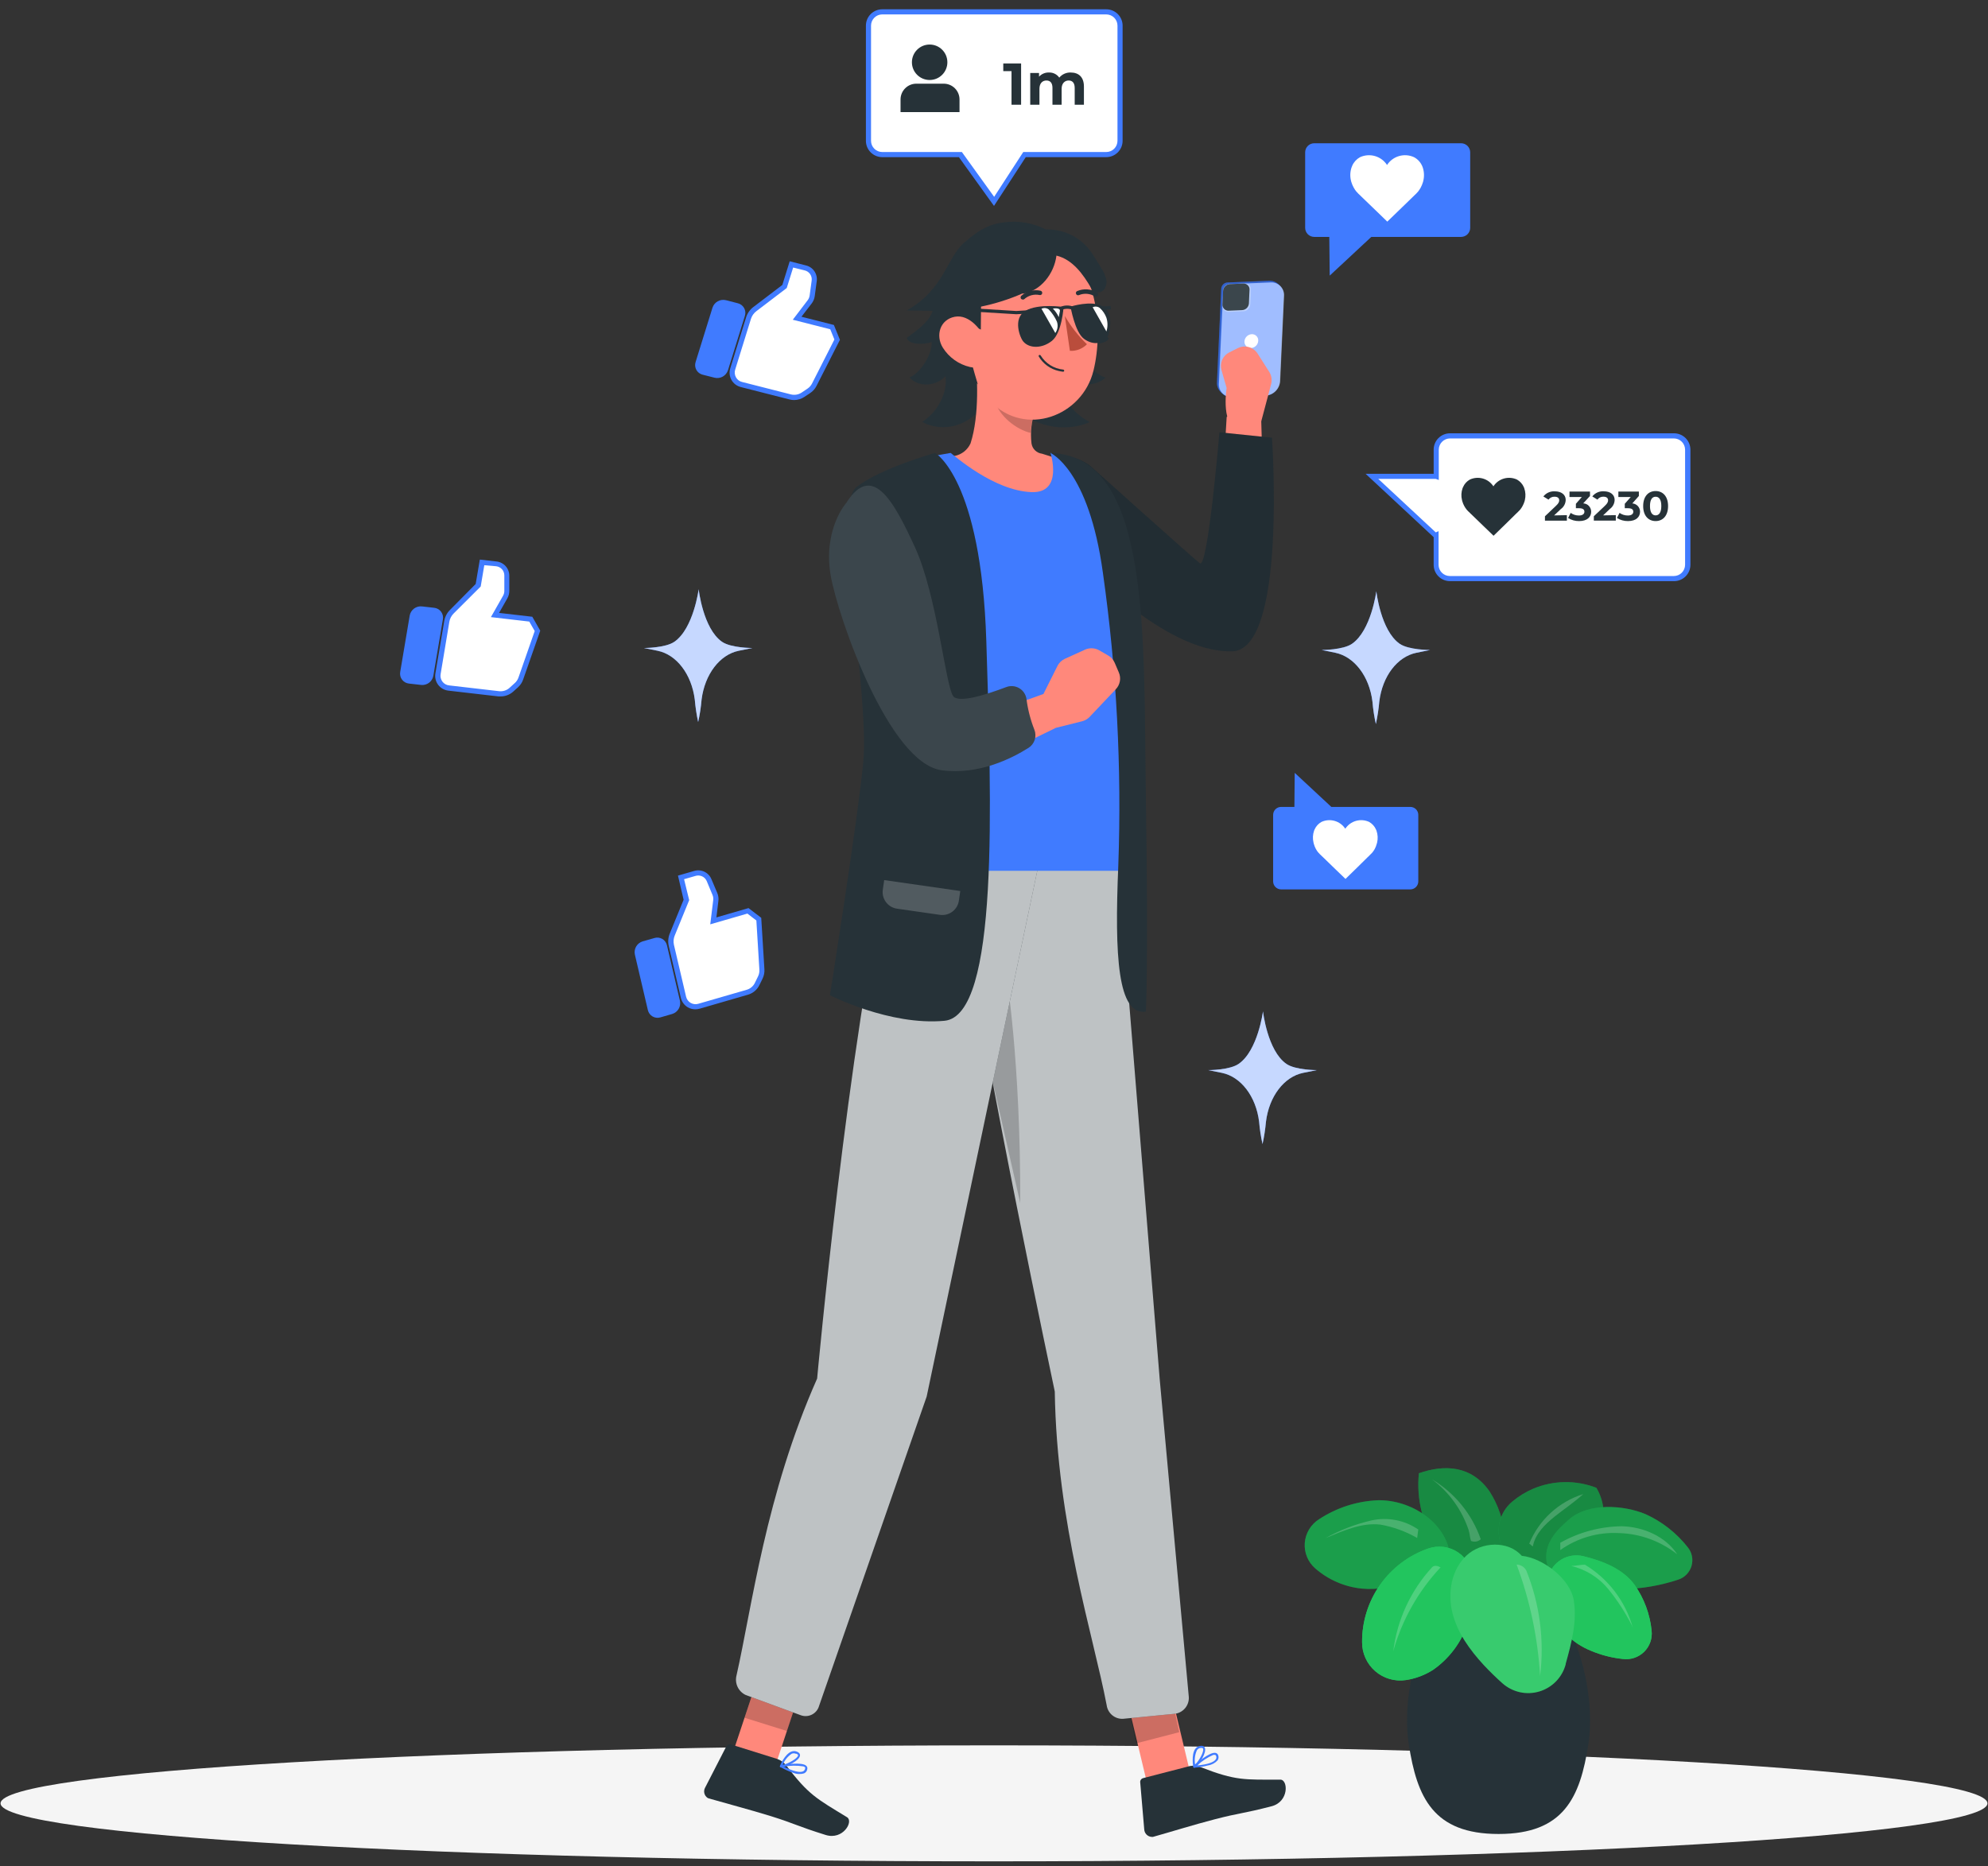 <svg width="262" height="246" viewBox="0 0 262 246" fill="none" xmlns="http://www.w3.org/2000/svg">
<rect x="0" y="0" width="262" height="246" fill="#333333" stroke="none"/>
<g clip-path="url(#clip0_2017_2685)">
<path d="M131 245.351C203.308 245.351 261.926 241.929 261.926 237.707C261.926 233.486 203.308 230.063 131 230.063C58.692 230.063 0.074 233.486 0.074 237.707C0.074 241.929 58.692 245.351 131 245.351Z" fill="#F5F5F5"/>
<path d="M209.33 229.908C208.249 236.931 206.102 241.745 197.499 241.745C188.897 241.745 186.743 236.931 185.662 229.908C184.312 221.312 189.038 206.99 197.499 206.99C205.96 206.99 210.68 221.312 209.33 229.908Z" fill="#263238"/>
<path d="M197.256 208.88C195.688 208.656 194.185 208.103 192.845 207.257C191.506 206.411 190.36 205.291 189.484 203.971C187.525 201.109 186.644 197.644 186.999 194.194C190.375 193.019 193.914 193.16 196.311 196.591C197.471 198.402 198.165 200.472 198.33 202.617C198.495 204.761 198.126 206.913 197.256 208.88Z" fill="#22C55E"/>
<path opacity="0.3" d="M197.256 208.88C195.688 208.656 194.185 208.103 192.845 207.257C191.506 206.411 190.36 205.291 189.484 203.971C187.525 201.109 186.644 197.644 186.999 194.194C190.375 193.019 193.914 193.16 196.311 196.591C197.471 198.402 198.165 200.472 198.33 202.617C198.495 204.761 198.126 206.913 197.256 208.88Z" fill="black"/>
<path d="M191.098 204.869C190.47 200.602 185.939 197.698 181.644 197.752C178.866 197.859 176.169 198.723 173.845 200.251C173.308 200.588 172.857 201.046 172.529 201.589C172.201 202.132 172.005 202.745 171.957 203.378C171.909 204.01 172.01 204.645 172.252 205.232C172.495 205.818 172.872 206.339 173.352 206.753C175.071 208.247 177.211 209.172 179.477 209.4C183.549 209.799 188.235 207.793 191.098 204.869Z" fill="#22C55E"/>
<path opacity="0.2" d="M191.098 204.869C190.47 200.602 185.939 197.698 181.644 197.752C178.866 197.859 176.169 198.723 173.845 200.251C173.308 200.588 172.857 201.046 172.529 201.589C172.201 202.132 172.005 202.745 171.957 203.378C171.909 204.01 172.01 204.645 172.252 205.232C172.495 205.818 172.872 206.339 173.352 206.753C175.071 208.247 177.211 209.172 179.477 209.4C183.549 209.799 188.235 207.793 191.098 204.869Z" fill="black"/>
<path d="M194.116 208.151C194.092 207.452 193.903 206.769 193.564 206.157C193.225 205.545 192.747 205.022 192.168 204.63C191.588 204.239 190.924 203.989 190.23 203.903C189.536 203.817 188.832 203.896 188.174 204.133C185.629 205.032 183.427 206.7 181.875 208.908C180.322 211.115 179.496 213.751 179.511 216.45C179.505 217.178 179.658 217.898 179.958 218.56C180.258 219.223 180.698 219.813 181.248 220.289C181.799 220.764 182.446 221.115 183.145 221.316C183.844 221.517 184.578 221.564 185.298 221.454C186.572 221.259 187.791 220.799 188.876 220.103C191.283 218.419 192.998 215.919 193.704 213.067C194.077 211.457 194.216 209.801 194.116 208.151Z" fill="#22C55E"/>
<path d="M194.116 208.151C194.092 207.452 193.903 206.769 193.564 206.157C193.225 205.545 192.747 205.022 192.168 204.63C191.588 204.239 190.924 203.989 190.23 203.903C189.536 203.817 188.832 203.896 188.174 204.133C185.629 205.032 183.427 206.7 181.875 208.908C180.322 211.115 179.496 213.751 179.511 216.45C179.505 217.178 179.658 217.898 179.958 218.56C180.258 219.223 180.698 219.813 181.248 220.289C181.799 220.764 182.446 221.115 183.145 221.316C183.844 221.517 184.578 221.564 185.298 221.454C186.572 221.259 187.791 220.799 188.876 220.103C191.283 218.419 192.998 215.919 193.704 213.067C194.077 211.457 194.216 209.801 194.116 208.151Z" fill="#22C55E"/>
<path d="M210.383 196.111C207.694 195.072 204.706 195.118 202.051 196.24C201.075 196.658 200.165 197.215 199.35 197.894C198.662 198.454 198.136 199.186 197.824 200.015C197.512 200.845 197.427 201.743 197.576 202.616C197.725 203.49 198.103 204.309 198.672 204.988C199.241 205.667 199.981 206.184 200.815 206.483C201.792 206.853 202.832 207.023 203.876 206.985C204.92 206.946 205.945 206.7 206.892 206.261C210.775 204.37 212.591 199.812 210.383 196.111Z" fill="#22C55E"/>
<path opacity="0.3" d="M210.383 196.111C207.694 195.072 204.706 195.118 202.051 196.24C201.075 196.658 200.165 197.215 199.35 197.894C198.662 198.454 198.136 199.186 197.824 200.015C197.512 200.845 197.427 201.743 197.576 202.616C197.725 203.49 198.103 204.309 198.672 204.988C199.241 205.667 199.981 206.184 200.815 206.483C201.792 206.853 202.832 207.023 203.876 206.985C204.92 206.946 205.945 206.7 206.892 206.261C210.775 204.37 212.591 199.812 210.383 196.111Z" fill="black"/>
<path d="M206.838 200.237C205.71 201.216 204.556 202.263 204.009 203.809C203.794 204.422 203.724 205.076 203.806 205.72C204.083 207.658 205.602 208.28 206.98 208.651C211.648 209.889 216.575 209.741 221.16 208.225C221.581 208.091 221.962 207.855 222.27 207.539C222.578 207.222 222.804 206.835 222.928 206.412C223.052 205.988 223.07 205.54 222.981 205.107C222.892 204.675 222.698 204.271 222.416 203.931C220.946 202.067 219.053 200.581 216.893 199.596C213.989 198.367 209.33 198.076 206.838 200.237Z" fill="#22C55E"/>
<path opacity="0.2" d="M206.838 200.237C205.71 201.216 204.556 202.263 204.009 203.809C203.794 204.422 203.724 205.076 203.806 205.72C204.083 207.658 205.602 208.28 206.98 208.651C211.648 209.889 216.575 209.741 221.16 208.225C221.581 208.091 221.962 207.855 222.27 207.539C222.578 207.222 222.804 206.835 222.928 206.412C223.052 205.988 223.07 205.54 222.981 205.107C222.892 204.675 222.698 204.271 222.416 203.931C220.946 202.067 219.053 200.581 216.893 199.596C213.989 198.367 209.33 198.076 206.838 200.237Z" fill="black"/>
<path d="M208.655 205.126C207.676 204.891 206.644 205.049 205.78 205.565C204.915 206.081 204.287 206.915 204.029 207.888C203.687 209.235 203.736 210.652 204.171 211.973C204.652 213.24 205.389 214.394 206.337 215.362C207.286 216.33 208.424 217.091 209.681 217.598C211.026 218.166 212.449 218.53 213.901 218.678C214.406 218.74 214.919 218.687 215.4 218.523C215.882 218.36 216.32 218.089 216.683 217.732C217.045 217.375 217.322 216.94 217.493 216.461C217.664 215.982 217.724 215.47 217.669 214.964C217.453 212.775 216.673 210.679 215.407 208.88C213.854 206.78 211.248 205.761 208.655 205.126Z" fill="#22C55E"/>
<path d="M208.655 205.126C207.676 204.891 206.644 205.049 205.78 205.565C204.915 206.081 204.287 206.915 204.029 207.888C203.687 209.235 203.736 210.652 204.171 211.973C204.652 213.24 205.389 214.394 206.337 215.362C207.286 216.33 208.424 217.091 209.681 217.598C211.026 218.166 212.449 218.53 213.901 218.678C214.406 218.74 214.919 218.687 215.4 218.523C215.882 218.36 216.32 218.089 216.683 217.732C217.045 217.375 217.322 216.94 217.493 216.461C217.664 215.982 217.724 215.47 217.669 214.964C217.453 212.775 216.673 210.679 215.407 208.88C213.854 206.78 211.248 205.761 208.655 205.126Z" fill="#22C55E"/>
<path d="M200.552 205.079C198.776 203.053 195.251 203.188 193.265 205.045C191.28 206.902 190.76 209.941 191.409 212.574C192.057 215.208 193.704 217.483 195.541 219.475C196.331 220.319 197.155 221.13 198.026 221.9C198.679 222.475 199.469 222.874 200.319 223.06C201.17 223.245 202.054 223.209 202.887 222.957C203.72 222.705 204.475 222.244 205.081 221.618C205.686 220.992 206.121 220.222 206.345 219.381V219.313C207.108 216.572 207.871 213.722 207.405 210.92C206.939 208.118 203.347 205.369 200.552 205.079Z" fill="#22C55E"/>
<path opacity="0.1" d="M200.552 205.079C198.776 203.053 195.251 203.188 193.265 205.045C191.28 206.902 190.76 209.941 191.409 212.574C192.057 215.208 193.704 217.483 195.541 219.475C196.331 220.319 197.155 221.13 198.026 221.9C198.679 222.475 199.469 222.874 200.319 223.06C201.17 223.245 202.054 223.209 202.887 222.957C203.72 222.705 204.475 222.244 205.081 221.618C205.686 220.992 206.121 220.222 206.345 219.381V219.313C207.108 216.572 207.871 213.722 207.405 210.92C206.939 208.118 203.347 205.369 200.552 205.079Z" fill="white"/>
<path opacity="0.2" d="M201.153 207.023C202.927 211.429 203.552 216.213 202.969 220.927C202.674 215.903 201.632 210.95 199.876 206.233C200.14 206.239 200.398 206.315 200.623 206.454C200.847 206.593 201.03 206.789 201.153 207.023Z" fill="white"/>
<path opacity="0.2" d="M189.855 206.598C186.917 209.73 184.777 213.524 183.616 217.659C184.129 213.515 185.926 209.636 188.755 206.564C189.072 206.281 189.484 206.416 189.855 206.598Z" fill="white"/>
<path opacity="0.2" d="M186.77 202.729C185.273 201.865 183.637 201.268 181.935 200.967C179.45 200.669 176.999 201.797 174.676 202.749C176.572 201.696 178.606 200.912 180.719 200.42C181.779 200.18 182.877 200.162 183.944 200.368C185.011 200.574 186.023 200.998 186.918 201.615C186.878 202 186.803 202.337 186.77 202.729Z" fill="white"/>
<path opacity="0.2" d="M215.11 214.337C214.233 212.598 213.171 210.959 211.943 209.448C210.695 207.933 208.985 206.868 207.075 206.416C207.635 206.416 208.317 206.247 208.878 206.247C211.941 208.096 214.19 211.037 215.171 214.478C215.225 214.357 215.056 214.465 215.11 214.337Z" fill="white"/>
<path opacity="0.2" d="M195.149 202.891C193.996 199.59 191.724 196.798 188.728 194.997C190.981 196.687 192.665 199.024 193.556 201.696C193.704 202.141 193.704 202.675 193.867 203.114C194.079 203.206 194.313 203.235 194.541 203.195C194.77 203.155 194.981 203.05 195.149 202.891Z" fill="white"/>
<path opacity="0.2" d="M208.655 196.942C207.061 197.442 205.597 198.287 204.367 199.417C203.137 200.546 202.171 201.933 201.537 203.478C201.774 203.6 201.774 203.715 202.017 203.836C202.314 202.195 203.624 200.912 204.927 199.873C206.231 198.833 207.412 198.076 208.655 196.942Z" fill="white"/>
<path opacity="0.2" d="M221.052 204.89C219.499 202.52 216.602 201.264 213.766 201.183C210.914 201.21 208.115 201.958 205.63 203.357V204.323C207.864 202.733 210.569 201.944 213.307 202.081C216.126 202.149 218.845 203.135 221.052 204.89Z" fill="white"/>
<path d="M167.788 116.188V107.409C167.788 107.271 167.815 107.135 167.868 107.007C167.921 106.88 167.999 106.764 168.097 106.667C168.195 106.57 168.311 106.493 168.439 106.441C168.567 106.388 168.703 106.362 168.841 106.363H170.59L170.631 101.872L175.459 106.363H185.871C186.149 106.363 186.415 106.473 186.612 106.669C186.808 106.866 186.918 107.132 186.918 107.409V116.188C186.916 116.465 186.806 116.73 186.61 116.926C186.414 117.122 186.149 117.233 185.871 117.234H168.814C168.541 117.227 168.281 117.114 168.089 116.919C167.898 116.724 167.79 116.461 167.788 116.188Z" fill="#407BFF"/>
<path d="M180.24 112.994L180.409 112.839L180.49 112.751C180.6 112.654 180.704 112.55 180.8 112.44L180.861 112.373C180.98 112.227 181.086 112.071 181.178 111.907C181.292 111.693 181.381 111.466 181.442 111.231C181.461 111.178 181.476 111.124 181.489 111.069C181.613 110.548 181.584 110.002 181.408 109.496C181.388 109.441 181.366 109.387 181.34 109.334C181.155 108.915 180.84 108.567 180.442 108.341C179.897 108.089 179.28 108.041 178.702 108.206C178.125 108.37 177.625 108.737 177.296 109.239C176.967 108.738 176.469 108.371 175.893 108.206C175.316 108.041 174.7 108.089 174.156 108.341C173.754 108.565 173.437 108.913 173.251 109.334L173.183 109.496C173.009 110.003 172.983 110.549 173.109 111.069L173.15 111.231C173.213 111.466 173.304 111.693 173.42 111.907C173.51 112.072 173.616 112.228 173.737 112.373L173.798 112.433C173.895 112.551 174.004 112.66 174.122 112.757L174.196 112.839L174.365 112.994L175.992 114.574L176.154 114.729L177.323 115.857L178.477 114.729L178.639 114.574L180.24 112.994Z" fill="white"/>
<path d="M172.008 20.078V30.032C172.008 30.349 172.134 30.653 172.358 30.877C172.583 31.101 172.887 31.227 173.204 31.227H175.189L175.243 36.332L180.726 31.227H192.563C192.88 31.225 193.183 31.099 193.406 30.875C193.63 30.651 193.757 30.348 193.758 30.032V20.078C193.757 19.762 193.63 19.459 193.406 19.235C193.183 19.011 192.88 18.885 192.563 18.883H173.204C172.887 18.883 172.583 19.009 172.358 19.233C172.134 19.457 172.008 19.761 172.008 20.078Z" fill="#407BFF"/>
<path d="M186.162 25.987L186.351 25.804L186.445 25.71C186.572 25.601 186.69 25.481 186.797 25.352L186.871 25.278C187.003 25.109 187.123 24.931 187.229 24.744C187.354 24.509 187.456 24.263 187.533 24.008C187.552 23.948 187.567 23.887 187.58 23.826C187.722 23.233 187.691 22.612 187.492 22.036L187.418 21.854C187.201 21.374 186.834 20.978 186.371 20.726C185.753 20.437 185.051 20.381 184.394 20.568C183.738 20.755 183.171 21.174 182.799 21.746C182.426 21.175 181.859 20.757 181.203 20.57C180.547 20.383 179.845 20.438 179.227 20.726C178.779 20.977 178.423 21.365 178.214 21.834C178.214 21.895 178.16 21.955 178.14 22.016C177.935 22.591 177.902 23.213 178.045 23.806C178.064 23.866 178.08 23.926 178.092 23.988C178.169 24.244 178.273 24.491 178.403 24.724C178.504 24.913 178.624 25.092 178.761 25.257L178.829 25.325C178.941 25.457 179.063 25.581 179.193 25.696L179.288 25.784L179.47 25.966L181.327 27.756L181.516 27.938L182.833 29.214L184.15 27.938L184.339 27.756L186.162 25.987Z" fill="white"/>
<path d="M92.01 95.174C92.23 94.2 92.381 93.211 92.463 92.216C92.882 88.874 94.86 86.294 97.359 85.781L99.155 85.416C99.155 85.416 96.332 85.416 95.15 84.593C92.652 82.844 92.078 77.671 92.078 77.671C92.078 77.671 91.403 82.844 88.877 84.593C87.696 85.416 84.873 85.416 84.873 85.416L86.669 85.781C89.168 86.294 91.146 88.874 91.565 92.216C91.65 93.211 91.799 94.198 92.01 95.174Z" fill="#407BFF"/>
<g opacity="0.7">
<path d="M92.01 95.174C92.23 94.2 92.381 93.211 92.463 92.216C92.882 88.874 94.86 86.294 97.359 85.781L99.155 85.416C99.155 85.416 96.332 85.416 95.15 84.593C92.652 82.844 92.078 77.671 92.078 77.671C92.078 77.671 91.403 82.844 88.877 84.593C87.696 85.416 84.873 85.416 84.873 85.416L86.669 85.781C89.168 86.294 91.146 88.874 91.565 92.216C91.65 93.211 91.799 94.198 92.01 95.174Z" fill="white"/>
</g>
<path d="M181.327 95.438C181.539 94.462 181.691 93.474 181.779 92.48C182.191 89.104 184.17 86.558 186.668 86.045L188.471 85.68C188.471 85.68 185.642 85.68 184.46 84.856C181.962 83.107 181.388 77.935 181.388 77.935C181.388 77.935 180.712 83.107 178.187 84.856C177.012 85.68 174.183 85.68 174.183 85.68L175.986 86.045C178.477 86.558 180.463 89.137 180.875 92.48C180.956 93.475 181.107 94.463 181.327 95.438Z" fill="#407BFF"/>
<g opacity="0.7">
<path d="M181.327 95.438C181.539 94.462 181.691 93.474 181.779 92.48C182.191 89.104 184.17 86.558 186.668 86.045L188.471 85.68C188.471 85.68 185.642 85.68 184.46 84.856C181.962 83.107 181.388 77.935 181.388 77.935C181.388 77.935 180.712 83.107 178.187 84.856C177.012 85.68 174.183 85.68 174.183 85.68L175.986 86.045C178.477 86.558 180.463 89.137 180.875 92.48C180.956 93.475 181.107 94.463 181.327 95.438Z" fill="white"/>
</g>
<path d="M166.39 150.808C166.603 149.835 166.754 148.85 166.843 147.858C167.255 144.515 169.233 141.936 171.732 141.422L173.534 141.058C173.534 141.058 170.705 141.058 169.523 140.227C167.025 138.478 166.451 133.312 166.451 133.312C166.451 133.312 165.776 138.478 163.25 140.227C162.075 141.058 159.246 141.058 159.246 141.058L161.049 141.422C163.541 141.936 165.526 144.515 165.938 147.858C166.022 148.85 166.173 149.836 166.39 150.808Z" fill="#407BFF"/>
<g opacity="0.7">
<path d="M166.39 150.808C166.603 149.835 166.754 148.85 166.843 147.858C167.255 144.515 169.233 141.936 171.732 141.422L173.534 141.058C173.534 141.058 170.705 141.058 169.523 140.227C167.025 138.478 166.451 133.312 166.451 133.312C166.451 133.312 165.776 138.478 163.25 140.227C162.075 141.058 159.246 141.058 159.246 141.058L161.049 141.422C163.541 141.936 165.526 144.515 165.938 147.858C166.022 148.85 166.173 149.836 166.39 150.808Z" fill="white"/>
</g>
<path d="M220.6 57.454H191.098C190.859 57.453 190.622 57.5 190.402 57.591C190.181 57.682 189.98 57.816 189.811 57.984C189.643 58.153 189.509 58.354 189.418 58.575C189.327 58.795 189.281 59.032 189.281 59.271V62.796H180.8L189.167 70.581L189.254 70.541V74.457C189.254 74.939 189.446 75.401 189.786 75.742C190.127 76.082 190.589 76.274 191.071 76.274H220.6C221.081 76.272 221.542 76.08 221.882 75.74C222.223 75.4 222.415 74.939 222.416 74.457V59.271C222.416 58.789 222.225 58.327 221.884 57.986C221.544 57.646 221.082 57.454 220.6 57.454Z" fill="white"/>
<path d="M220.6 76.604H191.098C190.527 76.604 189.979 76.377 189.575 75.973C189.171 75.569 188.944 75.021 188.944 74.45V70.804L179.97 62.451H188.944V59.27C188.944 58.699 189.171 58.151 189.575 57.747C189.979 57.343 190.527 57.116 191.098 57.116H220.627C221.198 57.118 221.745 57.346 222.148 57.749C222.552 58.153 222.779 58.7 222.781 59.27V74.45C222.78 74.735 222.723 75.017 222.613 75.28C222.502 75.542 222.341 75.781 222.139 75.981C221.936 76.181 221.696 76.339 221.432 76.446C221.167 76.553 220.885 76.607 220.6 76.604ZM189.592 70.014V74.45C189.594 74.842 189.75 75.217 190.027 75.494C190.304 75.771 190.679 75.927 191.071 75.929H220.6C220.992 75.927 221.367 75.771 221.644 75.494C221.921 75.217 222.077 74.842 222.079 74.45V59.27C222.077 58.879 221.921 58.504 221.644 58.227C221.367 57.95 220.992 57.793 220.6 57.791H191.098C190.706 57.793 190.331 57.95 190.054 58.227C189.777 58.504 189.621 58.879 189.619 59.27V63.268L189.214 63.126H181.644L189.221 70.176L189.592 70.014Z" fill="#407BFF"/>
<path d="M199.728 67.792L199.89 67.637L199.978 67.556C200.086 67.459 200.187 67.355 200.281 67.245L200.342 67.177C200.461 67.033 200.565 66.877 200.653 66.712C200.764 66.51 200.854 66.297 200.923 66.077L200.963 65.915C201.087 65.398 201.059 64.856 200.882 64.355L200.822 64.2C200.636 63.783 200.321 63.437 199.924 63.214C199.385 62.963 198.775 62.916 198.204 63.079C197.633 63.243 197.141 63.607 196.817 64.105C196.494 63.607 196.001 63.243 195.431 63.079C194.86 62.916 194.249 62.963 193.711 63.214C193.314 63.436 193.001 63.782 192.82 64.2C192.794 64.25 192.772 64.302 192.752 64.355C192.575 64.856 192.549 65.399 192.678 65.915C192.685 65.97 192.699 66.025 192.719 66.077C192.782 66.298 192.87 66.511 192.982 66.712C193.072 66.875 193.176 67.031 193.293 67.177L193.347 67.238C193.446 67.352 193.554 67.459 193.671 67.556L193.745 67.637L193.907 67.792L195.521 69.352L195.683 69.507L196.838 70.621L197.979 69.507L198.141 69.352L199.728 67.792Z" fill="#263238"/>
<path d="M147.578 3.38V18.559C147.578 19.041 147.386 19.503 147.046 19.844C146.705 20.184 146.243 20.376 145.761 20.376H135.004L131 26.561L126.563 20.396H116.239C115.758 20.394 115.297 20.202 114.956 19.862C114.616 19.522 114.424 19.061 114.422 18.58V3.38C114.428 2.901 114.621 2.443 114.961 2.106C115.301 1.768 115.76 1.578 116.239 1.577H145.761C146.24 1.577 146.7 1.766 147.041 2.104C147.381 2.442 147.574 2.9 147.578 3.38Z" fill="white"/>
<path d="M131 27.142L126.374 20.713H116.246C115.679 20.706 115.138 20.476 114.74 20.073C114.342 19.669 114.118 19.126 114.119 18.559V3.379C114.119 2.808 114.345 2.26 114.749 1.856C115.153 1.452 115.701 1.225 116.273 1.225H145.795C146.366 1.225 146.914 1.452 147.318 1.856C147.722 2.26 147.949 2.808 147.949 3.379V18.559C147.949 19.13 147.722 19.678 147.318 20.082C146.914 20.486 146.366 20.713 145.795 20.713H135.187L131 27.142ZM116.239 1.9C115.853 1.909 115.485 2.069 115.215 2.345C114.945 2.622 114.794 2.993 114.794 3.379V18.559C114.794 18.951 114.95 19.327 115.227 19.605C115.504 19.882 115.88 20.038 116.273 20.038H126.766L131.02 25.946L134.856 20.038H145.795C146.187 20.038 146.563 19.882 146.841 19.605C147.118 19.327 147.274 18.951 147.274 18.559V3.379C147.274 2.987 147.118 2.611 146.841 2.333C146.563 2.056 146.187 1.9 145.795 1.9H116.239Z" fill="#407BFF"/>
<path d="M206.501 67.905V68.627H203.611V68.053L205.083 66.655C205.427 66.331 205.488 66.135 205.488 65.946C205.488 65.649 205.278 65.474 204.873 65.474C204.719 65.468 204.566 65.5 204.427 65.567C204.288 65.634 204.168 65.734 204.077 65.859L203.401 65.44C203.58 65.212 203.812 65.031 204.077 64.914C204.342 64.796 204.631 64.745 204.921 64.765C205.771 64.765 206.345 65.204 206.345 65.892C206.34 66.13 206.279 66.363 206.168 66.573C206.056 66.782 205.898 66.963 205.704 67.101L204.819 67.938L206.501 67.905Z" fill="#263238"/>
<path d="M209.701 67.45C209.701 68.125 209.202 68.686 208.114 68.686C207.599 68.695 207.093 68.554 206.656 68.281L207 67.606C207.318 67.835 207.702 67.956 208.094 67.95C208.533 67.95 208.81 67.767 208.81 67.457C208.81 67.146 208.594 66.991 208.094 66.991H207.689V66.403L208.472 65.512H206.845V64.796H209.546V65.377L208.655 66.35C208.938 66.362 209.205 66.483 209.4 66.689C209.595 66.894 209.703 67.167 209.701 67.45Z" fill="#263238"/>
<path d="M212.949 67.901V68.624H210.052V68.05L211.531 66.652C211.869 66.328 211.93 66.132 211.93 65.943C211.93 65.646 211.72 65.471 211.315 65.471C211.162 65.465 211.01 65.497 210.872 65.564C210.734 65.631 210.615 65.731 210.525 65.856L209.85 65.437C210.029 65.209 210.261 65.028 210.526 64.91C210.79 64.793 211.08 64.742 211.369 64.761C212.227 64.761 212.794 65.201 212.794 65.889C212.79 66.127 212.73 66.361 212.618 66.571C212.507 66.781 212.347 66.961 212.152 67.098L211.275 67.935L212.949 67.901Z" fill="#263238"/>
<path d="M216.143 67.45C216.143 68.125 215.644 68.686 214.556 68.686C214.042 68.693 213.536 68.552 213.098 68.281L213.442 67.606C213.761 67.834 214.144 67.955 214.536 67.95C214.982 67.95 215.252 67.767 215.252 67.457C215.252 67.146 215.043 66.991 214.536 66.991H214.131V66.403L214.921 65.512H213.287V64.796H215.988V65.377L215.124 66.356C215.401 66.375 215.66 66.499 215.85 66.702C216.039 66.905 216.144 67.172 216.143 67.45Z" fill="#263238"/>
<path d="M216.555 66.705C216.555 65.442 217.23 64.727 218.196 64.727C219.162 64.727 219.837 65.442 219.837 66.705C219.837 67.968 219.162 68.684 218.196 68.684C217.23 68.684 216.555 67.968 216.555 66.705ZM218.946 66.705C218.946 65.834 218.642 65.476 218.196 65.476C217.75 65.476 217.453 65.834 217.453 66.705C217.453 67.576 217.764 67.934 218.196 67.934C218.628 67.934 218.946 67.576 218.946 66.705Z" fill="#263238"/>
<path d="M122.519 10.544C123.809 10.544 124.855 9.498 124.855 8.207C124.855 6.917 123.809 5.871 122.519 5.871C121.228 5.871 120.182 6.917 120.182 8.207C120.182 9.498 121.228 10.544 122.519 10.544Z" fill="#263238"/>
<path d="M124.376 11.03H120.763C120.212 11.03 119.683 11.249 119.293 11.639C118.902 12.029 118.683 12.558 118.683 13.11V14.778H126.456V13.103C126.454 12.553 126.234 12.025 125.844 11.637C125.454 11.248 124.926 11.03 124.376 11.03Z" fill="#263238"/>
<path d="M134.572 8.363V13.805H133.309V9.376H132.222V8.363H134.572Z" fill="#263238"/>
<path d="M142.851 11.408V13.805H141.635V11.597C141.635 10.922 141.331 10.611 140.838 10.611C140.346 10.611 139.913 10.963 139.913 11.705V13.805H138.705V11.597C138.705 10.922 138.414 10.611 137.908 10.611C137.401 10.611 136.99 10.963 136.99 11.705V13.805H135.774V9.619H136.935V10.105C137.102 9.924 137.306 9.781 137.534 9.686C137.761 9.592 138.006 9.548 138.252 9.558C138.516 9.548 138.778 9.605 139.014 9.723C139.25 9.841 139.452 10.017 139.603 10.233C139.785 10.013 140.016 9.837 140.277 9.72C140.538 9.603 140.823 9.547 141.109 9.558C142.135 9.558 142.851 10.132 142.851 11.408Z" fill="#263238"/>
<path d="M97.237 39.972L95.664 39.566C95.3 39.48 94.917 39.533 94.591 39.716C94.264 39.899 94.018 40.197 93.901 40.552L91.673 47.724C91.618 47.894 91.598 48.074 91.616 48.253C91.633 48.431 91.688 48.604 91.775 48.761C91.863 48.917 91.981 49.054 92.124 49.163C92.267 49.271 92.431 49.349 92.605 49.392L94.178 49.79C94.542 49.878 94.926 49.825 95.253 49.642C95.579 49.46 95.825 49.16 95.941 48.804L98.169 41.639C98.224 41.469 98.244 41.289 98.226 41.11C98.209 40.932 98.154 40.759 98.067 40.602C97.979 40.446 97.861 40.309 97.718 40.2C97.575 40.092 97.411 40.014 97.237 39.972Z" fill="#263238"/>
<path d="M97.237 39.972L95.664 39.566C95.3 39.48 94.917 39.533 94.591 39.716C94.264 39.899 94.018 40.197 93.901 40.552L91.673 47.724C91.618 47.894 91.598 48.074 91.616 48.253C91.633 48.431 91.688 48.604 91.775 48.761C91.863 48.917 91.981 49.054 92.124 49.163C92.267 49.271 92.431 49.349 92.605 49.392L94.178 49.79C94.542 49.878 94.926 49.825 95.253 49.642C95.579 49.46 95.825 49.16 95.941 48.804L98.169 41.639C98.224 41.469 98.244 41.289 98.226 41.11C98.209 40.932 98.154 40.759 98.067 40.602C97.979 40.446 97.861 40.309 97.718 40.2C97.575 40.092 97.411 40.014 97.237 39.972Z" fill="#407BFF"/>
<path d="M109.642 43.132L105.036 41.964L106.677 39.803C106.858 39.575 106.973 39.302 107.008 39.013L107.278 37.055C107.333 36.673 107.244 36.285 107.028 35.965C106.812 35.646 106.485 35.418 106.11 35.326L104.273 34.86L103.368 37.778L99.452 40.762C99.062 41.056 98.774 41.465 98.628 41.93L96.562 48.629C96.493 48.84 96.469 49.063 96.491 49.285C96.513 49.506 96.58 49.72 96.688 49.914C96.797 50.108 96.944 50.278 97.121 50.412C97.298 50.546 97.501 50.643 97.717 50.695L104.159 52.329C104.443 52.402 104.739 52.413 105.028 52.362C105.317 52.31 105.591 52.198 105.833 52.032L106.603 51.519C106.905 51.319 107.152 51.044 107.319 50.722L110.33 44.793L109.642 43.132Z" fill="white"/>
<path d="M104.665 52.734C104.467 52.733 104.27 52.708 104.077 52.66L97.635 51.019C97.376 50.956 97.132 50.84 96.92 50.678C96.707 50.517 96.53 50.313 96.4 50.08C96.27 49.847 96.189 49.589 96.162 49.323C96.135 49.057 96.163 48.788 96.245 48.534L98.331 41.828C98.498 41.291 98.828 40.819 99.276 40.478L103.105 37.561L104.077 34.441L106.218 34.988C106.673 35.096 107.072 35.371 107.334 35.759C107.597 36.146 107.705 36.618 107.636 37.081L107.373 39.046C107.324 39.393 107.187 39.721 106.974 39.998L105.624 41.748L109.898 42.835L110.695 44.793L107.609 50.87C107.42 51.247 107.136 51.568 106.785 51.802L106.015 52.315C105.615 52.581 105.146 52.727 104.665 52.734ZM104.53 35.265L103.686 37.966L99.681 41.018C99.348 41.27 99.1 41.619 98.972 42.018L96.893 48.716C96.838 48.884 96.819 49.061 96.837 49.236C96.854 49.412 96.908 49.582 96.994 49.736C97.078 49.889 97.194 50.023 97.334 50.129C97.473 50.235 97.634 50.31 97.804 50.35L104.246 51.991C104.486 52.049 104.735 52.057 104.978 52.014C105.221 51.971 105.452 51.878 105.658 51.741L106.427 51.221C106.68 51.051 106.885 50.819 107.022 50.546L109.966 44.752L109.419 43.402L104.483 42.146L106.434 39.587C106.578 39.402 106.671 39.183 106.704 38.952L106.968 36.994C107.013 36.694 106.943 36.389 106.773 36.139C106.603 35.888 106.344 35.711 106.049 35.643L104.53 35.265Z" fill="#407BFF"/>
<path d="M86.251 123.643L84.691 124.088C84.333 124.197 84.029 124.437 83.84 124.76C83.651 125.083 83.591 125.465 83.671 125.831L85.38 133.137C85.419 133.312 85.493 133.477 85.599 133.622C85.704 133.767 85.838 133.889 85.993 133.98C86.147 134.072 86.319 134.13 86.496 134.152C86.674 134.174 86.855 134.16 87.027 134.109L88.587 133.657C88.948 133.548 89.254 133.306 89.444 132.98C89.633 132.654 89.691 132.269 89.607 131.901L87.898 124.595C87.858 124.421 87.782 124.257 87.676 124.114C87.57 123.971 87.435 123.851 87.281 123.762C87.126 123.672 86.955 123.616 86.778 123.595C86.601 123.575 86.421 123.591 86.251 123.643Z" fill="#263238"/>
<path d="M86.251 123.643L84.691 124.088C84.333 124.197 84.029 124.437 83.84 124.76C83.651 125.083 83.591 125.465 83.671 125.831L85.38 133.137C85.419 133.312 85.493 133.477 85.599 133.622C85.704 133.767 85.838 133.889 85.993 133.98C86.147 134.072 86.319 134.13 86.496 134.152C86.674 134.174 86.855 134.16 87.027 134.109L88.587 133.657C88.948 133.548 89.254 133.306 89.444 132.98C89.633 132.654 89.691 132.269 89.607 131.901L87.898 124.595C87.858 124.421 87.782 124.257 87.676 124.114C87.57 123.971 87.435 123.851 87.281 123.762C87.126 123.672 86.955 123.616 86.778 123.595C86.601 123.575 86.421 123.591 86.251 123.643Z" fill="#407BFF"/>
<path d="M98.588 120.071L94.023 121.421L94.347 118.72C94.384 118.431 94.345 118.138 94.232 117.869L93.469 116.046C93.326 115.689 93.053 115.398 92.705 115.232C92.358 115.066 91.961 115.036 91.592 115.148L89.776 115.675L90.451 118.646L88.58 123.204C88.395 123.657 88.354 124.158 88.466 124.635L90.059 131.462C90.108 131.677 90.2 131.88 90.329 132.058C90.459 132.236 90.624 132.386 90.814 132.498C91.003 132.61 91.214 132.682 91.433 132.709C91.651 132.737 91.873 132.719 92.085 132.657L98.466 130.807C98.748 130.723 99.008 130.581 99.231 130.39C99.455 130.2 99.636 129.964 99.763 129.7L100.168 128.869C100.327 128.542 100.4 128.179 100.377 127.816L99.972 121.178L98.588 120.071Z" fill="white"/>
<path d="M91.626 133.042C91.282 133.042 90.944 132.951 90.647 132.779C90.417 132.642 90.217 132.46 90.059 132.245C89.901 132.029 89.789 131.783 89.728 131.523L88.135 124.689C88.009 124.144 88.056 123.573 88.27 123.055L90.093 118.599L89.35 115.418L91.477 114.804C91.925 114.668 92.407 114.704 92.829 114.905C93.251 115.106 93.583 115.458 93.76 115.891L94.536 117.721C94.67 118.043 94.719 118.394 94.678 118.74L94.415 120.928L98.648 119.699L100.323 120.982L100.742 127.775C100.767 128.197 100.683 128.618 100.499 128.997L100.093 129.828C99.947 130.136 99.737 130.409 99.477 130.63C99.218 130.851 98.915 131.015 98.588 131.111L92.207 132.961C92.018 133.016 91.822 133.044 91.626 133.042ZM90.154 115.891L90.829 118.653L88.925 123.312C88.763 123.698 88.725 124.125 88.817 124.534L90.417 131.368C90.455 131.539 90.528 131.701 90.632 131.843C90.735 131.984 90.866 132.103 91.018 132.192C91.169 132.281 91.338 132.337 91.512 132.358C91.686 132.379 91.863 132.364 92.031 132.313L98.419 130.463C98.655 130.393 98.873 130.274 99.059 130.113C99.246 129.952 99.395 129.754 99.499 129.531L99.904 128.7C100.039 128.426 100.1 128.121 100.08 127.816L99.682 121.333L98.5 120.422L93.604 121.84L93.996 118.639C94.023 118.41 93.99 118.177 93.901 117.964L93.138 116.134C93.019 115.859 92.802 115.637 92.528 115.513C92.255 115.388 91.946 115.369 91.659 115.459L90.154 115.891Z" fill="#407BFF"/>
<path d="M57.221 80.116L55.608 79.933C55.236 79.893 54.862 79.996 54.563 80.22C54.263 80.444 54.06 80.774 53.994 81.142L52.744 88.57C52.712 88.747 52.716 88.928 52.757 89.104C52.798 89.279 52.875 89.444 52.983 89.588C53.091 89.731 53.227 89.852 53.384 89.94C53.54 90.029 53.713 90.084 53.892 90.103L55.506 90.285C55.877 90.323 56.249 90.22 56.547 89.996C56.845 89.772 57.047 89.443 57.113 89.076L58.369 81.648C58.402 81.472 58.398 81.29 58.357 81.115C58.316 80.939 58.239 80.775 58.131 80.631C58.023 80.487 57.886 80.367 57.73 80.278C57.574 80.189 57.4 80.134 57.221 80.116Z" fill="#263238"/>
<path d="M57.221 80.116L55.608 79.933C55.236 79.893 54.862 79.996 54.563 80.22C54.263 80.444 54.06 80.774 53.994 81.142L52.744 88.57C52.712 88.747 52.716 88.928 52.757 89.104C52.798 89.279 52.875 89.444 52.983 89.588C53.091 89.731 53.227 89.852 53.384 89.94C53.54 90.029 53.713 90.084 53.892 90.103L55.506 90.285C55.877 90.323 56.249 90.22 56.547 89.996C56.845 89.772 57.047 89.443 57.113 89.076L58.369 81.648C58.402 81.472 58.398 81.29 58.357 81.115C58.316 80.939 58.239 80.775 58.131 80.631C58.023 80.487 57.886 80.367 57.73 80.278C57.574 80.189 57.4 80.134 57.221 80.116Z" fill="#407BFF"/>
<path d="M69.963 81.594L65.237 81.047L66.587 78.691C66.732 78.438 66.806 78.151 66.803 77.86V75.855C66.807 75.469 66.666 75.096 66.409 74.808C66.151 74.521 65.796 74.34 65.412 74.302L63.535 74.085L63.029 77.09L59.551 80.581C59.198 80.923 58.962 81.367 58.876 81.851L57.701 88.772C57.661 88.99 57.668 89.214 57.719 89.429C57.77 89.645 57.865 89.847 57.998 90.024C58.132 90.201 58.3 90.348 58.493 90.457C58.685 90.566 58.899 90.634 59.119 90.656L65.723 91.426C66.014 91.459 66.309 91.429 66.589 91.34C66.868 91.25 67.125 91.102 67.344 90.906L68.019 90.292C68.292 90.054 68.499 89.749 68.62 89.407L70.814 83.127L69.963 81.594Z" fill="white"/>
<path d="M65.966 91.798H65.696L59.092 91.035C58.826 91.005 58.569 90.922 58.337 90.79C58.105 90.657 57.903 90.478 57.742 90.264C57.582 90.05 57.468 89.805 57.406 89.545C57.344 89.285 57.337 89.015 57.383 88.752L58.552 81.838C58.649 81.286 58.916 80.779 59.315 80.386L62.691 76.976L63.238 73.761L65.433 74.011C65.899 74.06 66.33 74.281 66.642 74.63C66.954 74.98 67.125 75.433 67.121 75.902V77.881C67.124 78.231 67.033 78.576 66.857 78.88L65.77 80.791L70.153 81.297L71.199 83.134L68.951 89.556C68.818 89.952 68.585 90.308 68.275 90.589L67.6 91.197C67.146 91.588 66.565 91.802 65.966 91.798ZM63.825 74.504L63.353 77.307L59.787 80.865C59.49 81.16 59.292 81.54 59.22 81.952L58.072 88.847C58.039 89.02 58.043 89.198 58.083 89.369C58.123 89.54 58.197 89.702 58.303 89.843C58.408 89.984 58.542 90.101 58.695 90.188C58.848 90.275 59.018 90.328 59.193 90.346L65.797 91.109C66.04 91.134 66.286 91.108 66.519 91.032C66.751 90.956 66.966 90.833 67.148 90.67L67.823 90.055C68.053 89.856 68.228 89.6 68.329 89.313L70.47 83.181L69.754 81.932L64.697 81.345L66.29 78.542C66.41 78.338 66.471 78.104 66.466 77.867V75.855C66.469 75.553 66.359 75.261 66.158 75.036C65.957 74.811 65.679 74.67 65.379 74.639L63.825 74.504Z" fill="#407BFF"/>
<path d="M166.566 51.93L162.109 52.119C161.878 52.133 161.646 52.098 161.429 52.015C161.212 51.932 161.016 51.804 160.853 51.639C160.69 51.474 160.564 51.276 160.484 51.058C160.403 50.841 160.37 50.608 160.387 50.377L160.948 38.047C160.96 37.836 161.05 37.638 161.199 37.488C161.349 37.339 161.547 37.249 161.758 37.237L167.255 37.007C167.486 36.995 167.716 37.032 167.932 37.116C168.148 37.2 168.343 37.328 168.506 37.492C168.669 37.657 168.794 37.854 168.876 38.07C168.957 38.287 168.991 38.518 168.976 38.749L168.457 50.046C168.423 50.536 168.213 50.997 167.865 51.344C167.518 51.69 167.056 51.899 166.566 51.93Z" fill="#407BFF"/>
<path opacity="0.2" d="M166.566 51.93L162.109 52.119C161.878 52.133 161.646 52.098 161.429 52.015C161.212 51.932 161.016 51.804 160.853 51.639C160.69 51.474 160.564 51.276 160.484 51.058C160.403 50.841 160.37 50.608 160.387 50.377L160.948 38.047C160.96 37.836 161.05 37.638 161.199 37.488C161.349 37.339 161.547 37.249 161.758 37.237L167.255 37.007C167.486 36.995 167.716 37.032 167.932 37.116C168.148 37.2 168.343 37.328 168.506 37.492C168.669 37.657 168.794 37.854 168.876 38.07C168.957 38.287 168.991 38.518 168.976 38.749L168.457 50.046C168.423 50.536 168.213 50.997 167.865 51.344C167.518 51.69 167.056 51.899 166.566 51.93Z" fill="black"/>
<path d="M166.789 52.153L162.325 52.336C162.094 52.349 161.863 52.314 161.647 52.232C161.431 52.149 161.235 52.022 161.072 51.857C160.909 51.693 160.783 51.496 160.702 51.279C160.621 51.062 160.587 50.831 160.603 50.6L161.17 38.263C161.182 38.054 161.27 37.856 161.418 37.708C161.567 37.559 161.765 37.471 161.974 37.46L167.471 37.23C167.702 37.216 167.933 37.252 168.149 37.334C168.365 37.416 168.561 37.544 168.724 37.708C168.887 37.872 169.013 38.069 169.094 38.286C169.175 38.503 169.208 38.735 169.193 38.965L168.673 50.263C168.641 50.752 168.433 51.214 168.086 51.562C167.739 51.91 167.278 52.12 166.789 52.153Z" fill="#407BFF"/>
<path opacity="0.5" d="M166.789 52.153L162.413 52.335C162.177 52.349 161.94 52.313 161.718 52.228C161.497 52.144 161.296 52.013 161.129 51.846C160.962 51.678 160.832 51.476 160.748 51.255C160.665 51.033 160.629 50.796 160.644 50.559L161.211 38.304C161.225 38.083 161.32 37.874 161.476 37.718C161.633 37.561 161.841 37.467 162.062 37.453L167.464 37.23C167.7 37.216 167.937 37.253 168.159 37.337C168.38 37.422 168.581 37.552 168.748 37.72C168.915 37.888 169.045 38.089 169.129 38.311C169.212 38.532 169.248 38.769 169.233 39.006L168.72 50.229C168.688 50.73 168.474 51.202 168.118 51.556C167.763 51.911 167.29 52.123 166.789 52.153Z" fill="white"/>
<path opacity="0.3" d="M163.878 41.032L161.92 41.113C161.811 41.12 161.702 41.103 161.599 41.065C161.497 41.026 161.404 40.966 161.327 40.889C161.25 40.812 161.19 40.719 161.151 40.616C161.112 40.514 161.096 40.405 161.103 40.296L161.198 38.27C161.21 38.056 161.301 37.853 161.453 37.702C161.605 37.55 161.807 37.459 162.021 37.446L164.047 37.358C164.156 37.352 164.265 37.37 164.367 37.409C164.469 37.449 164.562 37.509 164.638 37.587C164.715 37.665 164.774 37.758 164.812 37.861C164.85 37.964 164.865 38.073 164.857 38.182L164.77 40.127C164.76 40.361 164.663 40.584 164.499 40.751C164.334 40.919 164.113 41.019 163.878 41.032Z" fill="white"/>
<path d="M163.703 40.877L161.927 40.951C161.817 40.957 161.708 40.939 161.606 40.9C161.503 40.861 161.411 40.8 161.333 40.722C161.256 40.644 161.196 40.551 161.158 40.449C161.119 40.346 161.103 40.236 161.11 40.127L161.191 38.344C161.205 38.112 161.304 37.894 161.468 37.73C161.632 37.566 161.85 37.467 162.082 37.453L163.865 37.379C163.974 37.373 164.083 37.39 164.185 37.429C164.287 37.469 164.379 37.529 164.456 37.607C164.533 37.685 164.592 37.779 164.63 37.881C164.668 37.984 164.683 38.093 164.675 38.202L164.594 39.985C164.581 40.217 164.483 40.437 164.319 40.601C164.154 40.766 163.935 40.864 163.703 40.877Z" fill="#263238"/>
<path opacity="0.1" d="M163.703 40.877L161.927 40.951C161.817 40.957 161.708 40.939 161.606 40.9C161.503 40.861 161.411 40.8 161.333 40.722C161.256 40.644 161.196 40.551 161.158 40.449C161.119 40.346 161.103 40.236 161.11 40.127L161.191 38.344C161.205 38.112 161.304 37.894 161.468 37.73C161.632 37.566 161.85 37.467 162.082 37.453L163.865 37.379C163.974 37.373 164.083 37.39 164.185 37.429C164.287 37.469 164.379 37.529 164.456 37.607C164.533 37.685 164.592 37.779 164.63 37.881C164.668 37.984 164.683 38.093 164.675 38.202L164.594 39.985C164.581 40.217 164.483 40.437 164.319 40.601C164.154 40.766 163.935 40.864 163.703 40.877Z" fill="white"/>
<path d="M165.823 44.928C165.809 45.174 165.704 45.407 165.53 45.581C165.356 45.755 165.124 45.86 164.878 45.874C164.761 45.881 164.645 45.863 164.536 45.822C164.428 45.78 164.329 45.716 164.246 45.634C164.164 45.552 164.1 45.453 164.059 45.344C164.018 45.235 164 45.119 164.007 45.003C164.022 44.755 164.128 44.522 164.303 44.347C164.478 44.172 164.711 44.066 164.959 44.05C165.075 44.043 165.192 44.061 165.301 44.103C165.41 44.145 165.509 44.209 165.591 44.292C165.672 44.376 165.736 44.475 165.776 44.585C165.816 44.695 165.832 44.812 165.823 44.928Z" fill="white"/>
<path d="M122.985 40.633C122.688 42.348 120.891 43.483 119.507 44.543C119.743 45.482 121.884 45.455 122.782 45.077C122.89 46.663 121.344 49.128 119.878 49.763C121.074 51.113 123.403 50.911 124.605 49.587C124.923 51.856 123.478 54.382 121.546 55.611C121.675 55.685 121.803 55.745 121.931 55.806C124.956 57.157 128.481 55.685 129.974 52.714C130.395 51.873 130.725 50.99 130.959 50.08C131.701 47.16 131.522 44.082 130.446 41.268C129.487 38.783 125.2 39.148 122.985 40.633Z" fill="#263238"/>
<path d="M141.804 40.66C142.175 42.376 144.411 43.51 146.139 44.57C145.842 45.509 143.175 45.482 142.088 45.104C141.953 46.69 143.877 49.155 145.7 49.79C144.215 51.14 141.311 50.938 139.812 49.614C139.42 51.883 141.223 54.402 143.627 55.638C143.472 55.705 143.31 55.773 143.141 55.833C139.38 57.184 134.984 55.712 133.134 52.741C132.611 51.919 132.196 51.034 131.898 50.107C130.975 47.196 131.205 44.042 132.54 41.295C133.701 38.81 139.056 39.175 141.804 40.66Z" fill="#263238"/>
<path d="M151.278 235.492L156.937 234.027L153.79 220.86L148.125 222.318L151.278 235.492Z" fill="#FF887B"/>
<path d="M156.815 232.791L150.623 234.392C150.506 234.43 150.406 234.509 150.342 234.614C150.278 234.719 150.253 234.844 150.272 234.966L150.799 241.131C150.81 241.39 150.917 241.636 151.099 241.82C151.281 242.005 151.525 242.115 151.784 242.13H151.946C154.168 241.509 157.349 240.516 160.151 239.794C163.426 238.943 163.75 239.085 167.579 238.092C169.902 237.491 169.773 234.574 168.733 234.581C164.007 234.581 162.899 234.743 158.301 232.96C157.834 232.754 157.316 232.695 156.815 232.791Z" fill="#263238"/>
<path opacity="0.2" d="M153.79 220.866L155.411 228.328L149.752 229.793L148.125 222.332L153.79 220.866Z" fill="black"/>
<path d="M157.423 233.001C157.401 233.006 157.378 233.004 157.357 232.997C157.335 232.99 157.316 232.978 157.301 232.961C157.277 232.936 157.263 232.902 157.263 232.866C157.263 232.831 157.277 232.797 157.301 232.772C157.517 232.569 159.449 230.853 160.225 231.063C160.298 231.081 160.365 231.118 160.42 231.168C160.475 231.219 160.517 231.282 160.543 231.353C160.586 231.463 160.602 231.582 160.59 231.699C160.579 231.816 160.539 231.929 160.475 232.029C160.145 232.393 159.699 232.632 159.212 232.704C158.627 232.86 158.027 232.959 157.423 233.001ZM157.781 232.711C159.07 232.596 159.975 232.306 160.225 231.914C160.271 231.846 160.299 231.768 160.306 231.686C160.313 231.604 160.299 231.522 160.266 231.448C160.257 231.42 160.242 231.395 160.222 231.373C160.203 231.352 160.178 231.336 160.151 231.326C160.064 231.309 159.974 231.309 159.888 231.326C159.11 231.661 158.397 232.13 157.781 232.711Z" fill="#407BFF"/>
<path d="M157.335 233.021C157.314 233.008 157.297 232.992 157.283 232.972C157.269 232.952 157.259 232.93 157.254 232.906C157.254 232.845 156.984 231.306 157.511 230.549C157.588 230.437 157.688 230.343 157.804 230.272C157.921 230.201 158.051 230.155 158.186 230.138C158.557 230.077 158.746 230.232 158.78 230.374C159.057 230.982 158.105 232.514 157.484 232.994H157.43C157.401 233.011 157.368 233.021 157.335 233.021ZM157.74 230.712C157.47 231.305 157.39 231.968 157.511 232.609C158.078 232.022 158.713 230.847 158.551 230.489C158.551 230.489 158.483 230.347 158.247 230.408H158.166C157.991 230.452 157.839 230.56 157.74 230.712Z" fill="#407BFF"/>
<path d="M96.332 231.805L101.917 233.554L106.191 220.697L100.607 218.955L96.332 231.805Z" fill="#FF887B"/>
<path d="M102.383 231.839L96.305 229.935C96.186 229.906 96.061 229.919 95.951 229.974C95.841 230.028 95.753 230.12 95.704 230.232L92.929 235.634C92.803 235.858 92.766 236.121 92.825 236.371C92.884 236.621 93.034 236.84 93.246 236.985L93.395 237.052C95.61 237.694 98.797 238.531 101.599 239.395C104.827 240.408 105.03 240.692 108.811 241.874C111.107 242.589 112.525 240.084 111.634 239.537C107.582 237.059 106.589 236.613 103.612 232.71C103.3 232.301 102.872 231.997 102.383 231.839Z" fill="#263238"/>
<path opacity="0.2" d="M106.191 220.704L103.713 228.173L98.128 226.424L100.607 218.962L106.191 220.704Z" fill="black"/>
<path d="M102.869 232.934C102.848 232.925 102.831 232.911 102.818 232.893C102.804 232.876 102.797 232.854 102.795 232.832C102.79 232.798 102.799 232.764 102.819 232.737C102.839 232.709 102.869 232.69 102.903 232.684C103.193 232.629 105.739 232.19 106.279 232.778C106.332 232.832 106.37 232.897 106.39 232.97C106.41 233.042 106.411 233.118 106.394 233.191C106.377 233.313 106.329 233.429 106.255 233.527C106.18 233.626 106.081 233.703 105.968 233.752C105.492 233.894 104.982 233.867 104.523 233.678C103.95 233.483 103.396 233.233 102.869 232.934ZM103.328 232.873C104.489 233.468 105.408 233.691 105.826 233.495C105.902 233.462 105.967 233.41 106.016 233.343C106.065 233.277 106.095 233.198 106.103 233.116C106.118 233.092 106.125 233.064 106.125 233.035C106.125 233.007 106.118 232.979 106.103 232.954C106.036 232.898 105.958 232.856 105.874 232.832C105.025 232.698 104.159 232.712 103.314 232.873H103.328Z" fill="#407BFF"/>
<path d="M102.795 232.907C102.785 232.886 102.78 232.863 102.78 232.839C102.78 232.816 102.785 232.793 102.795 232.772C102.795 232.711 103.409 231.265 104.26 230.901C104.383 230.845 104.516 230.817 104.651 230.817C104.786 230.817 104.92 230.845 105.043 230.901C105.394 231.049 105.469 231.279 105.428 231.421C105.34 232.096 103.706 232.866 102.943 232.961H102.889L102.795 232.907ZM104.348 231.164C103.805 231.524 103.388 232.043 103.152 232.65C103.942 232.454 105.104 231.786 105.178 231.4C105.178 231.36 105.178 231.245 104.962 231.171H104.881C104.797 231.133 104.707 231.114 104.615 231.112C104.523 231.111 104.432 231.129 104.348 231.164Z" fill="#407BFF"/>
<path d="M166.222 55.536L166.39 61.458L161.272 61.553L161.664 54.969C161.664 54.969 166.113 52.092 166.222 55.536Z" fill="#FF887B"/>
<path d="M163.574 56.549L166.221 55.536L167.531 50.607C167.599 50.339 167.611 50.06 167.567 49.787C167.523 49.514 167.424 49.253 167.275 49.02L165.729 46.589C165.46 46.18 165.051 45.882 164.58 45.75C164.108 45.618 163.605 45.662 163.163 45.873L162.015 46.447C161.594 46.653 161.259 47.001 161.07 47.43C160.881 47.859 160.849 48.341 160.981 48.79L161.657 51.14C161.657 51.14 160.779 56.704 163.574 56.549Z" fill="#FF887B"/>
<path d="M138.077 70.784C142.466 73.977 153.169 85.984 162.271 85.855C169.652 85.984 167.633 57.697 167.633 57.697L160.711 56.981C160.711 56.981 159.199 74.916 158.145 74.254C157.639 73.937 143.708 61.424 143.708 61.424C140.21 58.669 134.552 60.594 131.898 64.173L138.077 70.784Z" fill="#263238"/>
<g opacity="0.1">
<path d="M138.077 70.784C142.466 73.977 153.169 85.984 162.271 85.855C169.652 85.984 167.633 57.697 167.633 57.697L160.711 56.981C160.711 56.981 159.199 74.916 158.145 74.254C157.639 73.937 143.708 61.424 143.708 61.424C140.21 58.669 134.552 60.594 131.898 64.173L138.077 70.784Z" fill="black"/>
</g>
<path d="M147.294 113.446L152.845 181.87L156.66 223.534C156.732 224.076 156.591 224.625 156.266 225.064C155.94 225.504 155.457 225.8 154.918 225.89L147.996 226.565C147.479 226.589 146.971 226.417 146.574 226.085C146.176 225.752 145.918 225.283 145.849 224.769C144.086 215.505 139.285 201.02 139.008 183.417C139.008 183.417 129.42 138.086 127.711 124.122L127.624 111.589L147.294 113.446Z" fill="#263238"/>
<path opacity="0.7" d="M147.294 113.446L152.845 181.87L156.66 223.534C156.732 224.076 156.591 224.625 156.266 225.064C155.94 225.504 155.457 225.8 154.918 225.89L147.996 226.565C147.479 226.589 146.971 226.417 146.574 226.085C146.176 225.752 145.918 225.283 145.849 224.769C144.086 215.505 139.285 201.02 139.008 183.417C139.008 183.417 129.42 138.086 127.711 124.122L127.624 111.589L147.294 113.446Z" fill="white"/>
<path opacity="0.2" d="M132.58 128.234C132.58 128.234 134.518 139.673 134.457 158.58C134.457 158.58 131.385 144.988 129.697 137.553L132.58 128.234Z" fill="black"/>
<path d="M136.848 114.101L122.127 184.085L107.947 224.864C107.878 225.108 107.759 225.336 107.598 225.532C107.436 225.729 107.236 225.89 107.01 226.005C106.784 226.12 106.536 226.188 106.282 226.203C106.028 226.218 105.774 226.18 105.536 226.093L98.277 223.425C97.804 223.203 97.424 222.821 97.203 222.348C96.983 221.874 96.935 221.338 97.068 220.832C99.094 211.892 100.897 197.043 107.69 181.715C107.69 181.715 111.742 137.323 117.204 113.581L136.848 114.101Z" fill="#263238"/>
<path opacity="0.7" d="M136.848 114.101L122.127 184.085L107.947 224.864C107.878 225.108 107.759 225.336 107.598 225.532C107.436 225.729 107.236 225.89 107.01 226.005C106.784 226.12 106.536 226.188 106.282 226.203C106.028 226.218 105.774 226.18 105.536 226.093L98.277 223.425C97.804 223.203 97.424 222.821 97.203 222.348C96.983 221.874 96.935 221.338 97.068 220.832C99.094 211.892 100.897 197.043 107.69 181.715C107.69 181.715 111.742 137.323 117.204 113.581L136.848 114.101Z" fill="white"/>
<path d="M127.907 58.447C129.096 54.76 128.846 49.459 128.448 46.143L136.449 54.057C135.94 55.463 135.767 56.968 135.943 58.453C135.994 58.799 136.157 59.118 136.407 59.362C136.657 59.606 136.98 59.762 137.327 59.804L140.737 60.871L141.136 63.504L139.076 64.038L136.463 67.461L129.649 64.038L122.505 60.715C123.584 60.369 124.703 60.161 125.834 60.094C126.285 60.003 126.709 59.806 127.069 59.52C127.429 59.233 127.717 58.865 127.907 58.447Z" fill="#FF887B"/>
<path d="M149.333 114.783H113.545L121.965 60.371C121.965 60.371 122.208 60.29 122.694 60.162L125.281 59.703C125.8 60.054 130.946 64.679 135.943 64.868C140.177 65.03 138.441 59.689 138.441 59.689L140.258 60.256C140.494 60.297 140.73 60.324 140.974 60.358L143.155 62.012C143.155 62.012 147.821 72.141 148.942 97.328L149.333 114.783Z" fill="#407BFF"/>
<path d="M136.314 66.312C136.247 66.41 135.983 66.354 135.578 66.171L136.314 66.312Z" fill="#407BFF"/>
<path opacity="0.2" d="M131.675 49.979L136.287 54.503C136.032 55.336 135.884 56.198 135.848 57.069C133.964 56.637 131.662 54.868 131.068 52.734C130.71 51.424 131.203 50.094 131.675 49.979Z" fill="black"/>
<path d="M127.239 40.16C127.583 46.238 127.482 49.81 130.541 52.936C135.133 57.663 142.648 54.881 144.114 48.838C145.464 43.355 144.647 34.36 138.711 31.922C137.405 31.376 135.98 31.173 134.573 31.333C133.165 31.494 131.823 32.011 130.672 32.837C129.521 33.663 128.601 34.769 127.999 36.051C127.397 37.333 127.133 38.748 127.232 40.16H127.239Z" fill="#FF887B"/>
<path d="M129.265 43.442C128.987 43.297 128.68 43.219 128.366 43.213C128.175 43.187 127.979 43.212 127.8 43.285C127.621 43.359 127.465 43.478 127.347 43.632C127.254 43.833 127.202 44.05 127.193 44.272C127.185 44.493 127.221 44.714 127.3 44.921C127.772 46.846 128.292 48.763 128.866 50.661C125.819 47.567 123.947 43.507 123.572 39.181C125.375 39.02 127.502 38.918 129.305 38.756" fill="#263238"/>
<path d="M136.895 41.762C136.942 42.262 137.233 42.633 137.57 42.606C137.908 42.58 138.117 42.154 138.07 41.654C138.023 41.153 137.726 40.788 137.395 40.822C137.064 40.856 136.848 41.275 136.895 41.762Z" fill="#263238"/>
<path d="M142.479 41.35C142.527 41.843 142.824 42.215 143.155 42.188C143.485 42.161 143.695 41.735 143.648 41.242C143.6 40.748 143.31 40.37 142.972 40.404C142.635 40.438 142.412 40.856 142.479 41.35Z" fill="#263238"/>
<path d="M134.721 39.474C134.672 39.462 134.627 39.441 134.586 39.413C134.534 39.356 134.505 39.283 134.505 39.206C134.505 39.13 134.534 39.056 134.586 39C134.929 38.693 135.339 38.471 135.784 38.354C136.229 38.236 136.695 38.226 137.145 38.324C137.182 38.334 137.216 38.351 137.246 38.375C137.276 38.398 137.302 38.428 137.32 38.461C137.339 38.494 137.351 38.531 137.356 38.569C137.361 38.607 137.358 38.645 137.347 38.682C137.338 38.72 137.321 38.755 137.298 38.785C137.275 38.816 137.246 38.842 137.212 38.861C137.179 38.88 137.142 38.892 137.103 38.896C137.065 38.9 137.026 38.896 136.99 38.885C136.631 38.813 136.261 38.827 135.909 38.925C135.557 39.024 135.233 39.205 134.964 39.453C134.927 39.474 134.886 39.487 134.845 39.49C134.803 39.494 134.76 39.488 134.721 39.474Z" fill="#263238"/>
<path d="M144.566 39.069C144.524 39.094 144.476 39.107 144.427 39.107C144.379 39.107 144.331 39.094 144.289 39.069C143.98 38.878 143.631 38.762 143.27 38.732C142.909 38.701 142.545 38.756 142.209 38.893C142.176 38.91 142.139 38.92 142.101 38.923C142.064 38.926 142.026 38.922 141.99 38.91C141.954 38.898 141.921 38.879 141.892 38.854C141.864 38.829 141.841 38.798 141.824 38.764C141.806 38.73 141.795 38.693 141.791 38.654C141.788 38.616 141.792 38.577 141.804 38.54C141.816 38.504 141.836 38.47 141.861 38.441C141.887 38.412 141.918 38.388 141.953 38.372C142.377 38.189 142.839 38.111 143.299 38.144C143.76 38.177 144.206 38.32 144.6 38.561C144.633 38.579 144.662 38.603 144.685 38.632C144.708 38.661 144.726 38.695 144.736 38.731C144.746 38.767 144.749 38.805 144.744 38.842C144.739 38.879 144.727 38.915 144.708 38.947C144.676 39.003 144.626 39.046 144.566 39.069Z" fill="#263238"/>
<path d="M124.247 45.812C124.648 46.455 125.172 47.013 125.788 47.453C126.405 47.893 127.102 48.208 127.84 48.378C129.825 48.817 130.71 47.028 130.068 45.211C129.494 43.584 127.772 41.383 125.828 41.754C123.883 42.126 123.268 44.205 124.247 45.812Z" fill="#FF887B"/>
<path d="M140.332 41.646C141.124 43.02 142.106 44.275 143.249 45.374C142.959 45.673 142.608 45.905 142.22 46.056C141.832 46.206 141.416 46.27 141.001 46.245L140.332 41.646Z" fill="#BA4D3C"/>
<path d="M138.428 59.703C138.428 59.703 143.492 61.843 145.356 75.531C147.166 88.298 147.843 101.201 147.382 114.088C146.875 126.087 147.307 133.859 151.021 133.353C151.021 133.353 151.359 126.898 151.021 105.438C150.684 83.978 151.798 60.094 138.428 59.703Z" fill="#263238"/>
<path d="M123.235 59.703C123.235 59.703 129.312 63.079 129.987 84.485C130.662 105.89 131.682 133.88 124.47 134.555C117.259 135.23 109.378 131.179 109.378 131.179C109.378 131.179 113.025 108.274 113.767 100.481C114.625 91.474 109.716 66.685 112.863 64.207C116.009 61.728 123.235 59.703 123.235 59.703Z" fill="#263238"/>
<g opacity="0.2">
<path d="M123.879 120.591L118.218 119.777C117.638 119.694 117.115 119.384 116.764 118.915C116.413 118.446 116.263 117.857 116.346 117.277L116.529 116.007L126.555 117.448L126.372 118.718C126.289 119.298 125.979 119.821 125.51 120.172C125.041 120.523 124.452 120.673 123.872 120.59L123.879 120.591Z" fill="white"/>
</g>
<path d="M129.812 94.269L137.516 91.474L139.36 87.787C139.572 87.365 139.922 87.029 140.352 86.835L142.999 85.632C143.292 85.502 143.61 85.441 143.93 85.454C144.249 85.467 144.562 85.553 144.843 85.707L146.011 86.382C146.413 86.6 146.73 86.947 146.909 87.368L147.449 88.631C147.611 88.999 147.659 89.406 147.588 89.802C147.517 90.198 147.33 90.563 147.051 90.852L143.607 94.492C143.338 94.775 142.994 94.977 142.614 95.073L139.157 95.937L130.379 100.218L129.812 94.269Z" fill="#FF887B"/>
<path d="M136.314 96.173C136.488 96.602 136.506 97.079 136.364 97.52C136.222 97.96 135.93 98.337 135.538 98.584C133.39 99.934 129.048 102.176 124.133 101.535C117.144 100.63 110.411 81.277 109.473 75.834C108.433 69.757 111.546 66.266 111.546 66.266C114.922 60.979 117.697 65.82 120.594 72.161C123.491 78.502 124.578 90.163 125.605 91.743C126.28 92.743 129.994 91.561 132.58 90.582C132.86 90.469 133.163 90.422 133.464 90.444C133.765 90.466 134.057 90.557 134.318 90.71C134.579 90.862 134.801 91.072 134.968 91.324C135.135 91.576 135.242 91.863 135.281 92.162C135.46 93.536 135.807 94.883 136.314 96.173Z" fill="#263238"/>
<g opacity="0.1">
<path d="M136.314 96.173C136.488 96.602 136.506 97.079 136.364 97.52C136.222 97.96 135.93 98.337 135.538 98.584C133.39 99.934 129.048 102.176 124.133 101.535C117.144 100.63 110.411 81.277 109.473 75.834C108.433 69.757 111.546 66.266 111.546 66.266C114.922 60.979 117.697 65.82 120.594 72.161C123.491 78.502 124.578 90.163 125.605 91.743C126.28 92.743 129.994 91.561 132.58 90.582C132.86 90.469 133.163 90.422 133.464 90.444C133.765 90.466 134.057 90.557 134.318 90.71C134.579 90.862 134.801 91.072 134.968 91.324C135.135 91.576 135.242 91.863 135.281 92.162C135.46 93.536 135.807 94.883 136.314 96.173Z" fill="white"/>
</g>
<path d="M139.528 48.899C138.984 48.777 138.471 48.544 138.019 48.217C137.568 47.889 137.188 47.474 136.902 46.994C136.892 46.978 136.886 46.96 136.884 46.941C136.881 46.922 136.882 46.903 136.887 46.885C136.892 46.867 136.901 46.85 136.913 46.835C136.925 46.82 136.939 46.808 136.956 46.798C136.99 46.783 137.029 46.781 137.065 46.792C137.101 46.803 137.132 46.827 137.152 46.859C137.469 47.377 137.902 47.813 138.416 48.136C138.93 48.458 139.512 48.657 140.116 48.717C140.135 48.718 140.153 48.722 140.17 48.73C140.187 48.738 140.202 48.749 140.214 48.763C140.227 48.777 140.237 48.793 140.243 48.811C140.249 48.828 140.252 48.847 140.251 48.865C140.25 48.884 140.246 48.903 140.238 48.919C140.23 48.936 140.219 48.951 140.205 48.964C140.191 48.977 140.175 48.986 140.157 48.992C140.14 48.999 140.121 49.002 140.102 49.001C139.909 48.977 139.718 48.944 139.528 48.899Z" fill="#263238"/>
<path d="M134.788 38.715C137.158 38.371 138.928 36.069 139.231 33.692C141.352 34.212 142.729 36.116 143.83 38.013C143.906 38.147 144.012 38.262 144.139 38.35C144.265 38.438 144.41 38.496 144.562 38.521C144.714 38.545 144.87 38.535 145.018 38.492C145.166 38.449 145.302 38.373 145.417 38.27C145.592 38.074 145.717 37.838 145.782 37.583C145.847 37.328 145.849 37.061 145.788 36.805C145.656 36.268 145.427 35.76 145.113 35.306C144.708 34.63 144.296 33.955 143.843 33.28C143.192 32.332 142.317 31.56 141.296 31.031C140.275 30.502 139.139 30.233 137.989 30.248H137.834C136.117 29.365 134.167 29.039 132.256 29.316C130.082 29.579 128.691 30.585 127.036 32.017C124.74 34.043 124.464 38.094 119.514 40.924L123.322 40.978C127.271 41.039 131.186 40.249 134.802 38.661L134.788 38.715Z" fill="#263238"/>
<path d="M141.088 40.417C141.088 40.417 143.789 39.539 145.315 40.363C146.842 41.187 146.247 43.868 145.991 44.347C145.437 45.346 144.053 45.556 142.851 44.658C141.649 43.76 141.088 40.417 141.088 40.417Z" fill="#263238"/>
<path d="M140.17 40.471C140.17 40.471 136.834 39.958 135.126 40.978C133.417 41.997 134.451 44.577 134.869 45.029C135.659 45.947 137.334 45.974 138.644 44.921C139.954 43.868 140.17 40.471 140.17 40.471Z" fill="#263238"/>
<path d="M139.704 40.961C139.947 40.817 140.219 40.731 140.5 40.709C140.78 40.686 141.063 40.729 141.325 40.832L141.554 40.465C141.233 40.321 140.882 40.254 140.53 40.27C140.178 40.287 139.835 40.386 139.529 40.56L139.704 40.961Z" fill="#263238"/>
<path d="M135.382 41.339L135.355 40.905L133.937 40.993L127.057 40.566L127.036 41L133.937 41.42L135.382 41.339Z" fill="#263238"/>
<path d="M146.38 40.335L145.194 40.407L145.22 40.844L146.406 40.773L146.38 40.335Z" fill="#263238"/>
<path d="M144.931 40.586C145.328 40.939 145.632 41.384 145.815 41.883C146.001 42.471 146.001 43.103 145.815 43.692L144.005 40.498C144.154 40.429 144.317 40.401 144.48 40.416C144.643 40.432 144.798 40.49 144.931 40.586Z" fill="white"/>
<path d="M138.212 40.788C138.664 41.256 139.03 41.8 139.292 42.396C139.379 42.645 139.405 42.911 139.367 43.172C139.33 43.433 139.23 43.681 139.076 43.895L137.26 40.701C137.411 40.626 137.58 40.594 137.748 40.61C137.916 40.625 138.077 40.687 138.212 40.788Z" fill="white"/>
<path d="M139.677 41.039L139.535 41.803C139.345 41.384 139.082 41.001 138.759 40.674C138.759 40.674 139.819 40.491 139.677 41.039Z" fill="white"/>
</g>
<defs>
<clipPath id="clip0_2017_2685">
<rect width="262" height="245.119" fill="white" transform="translate(0 0.226)"/>
</clipPath>
</defs>
</svg>
